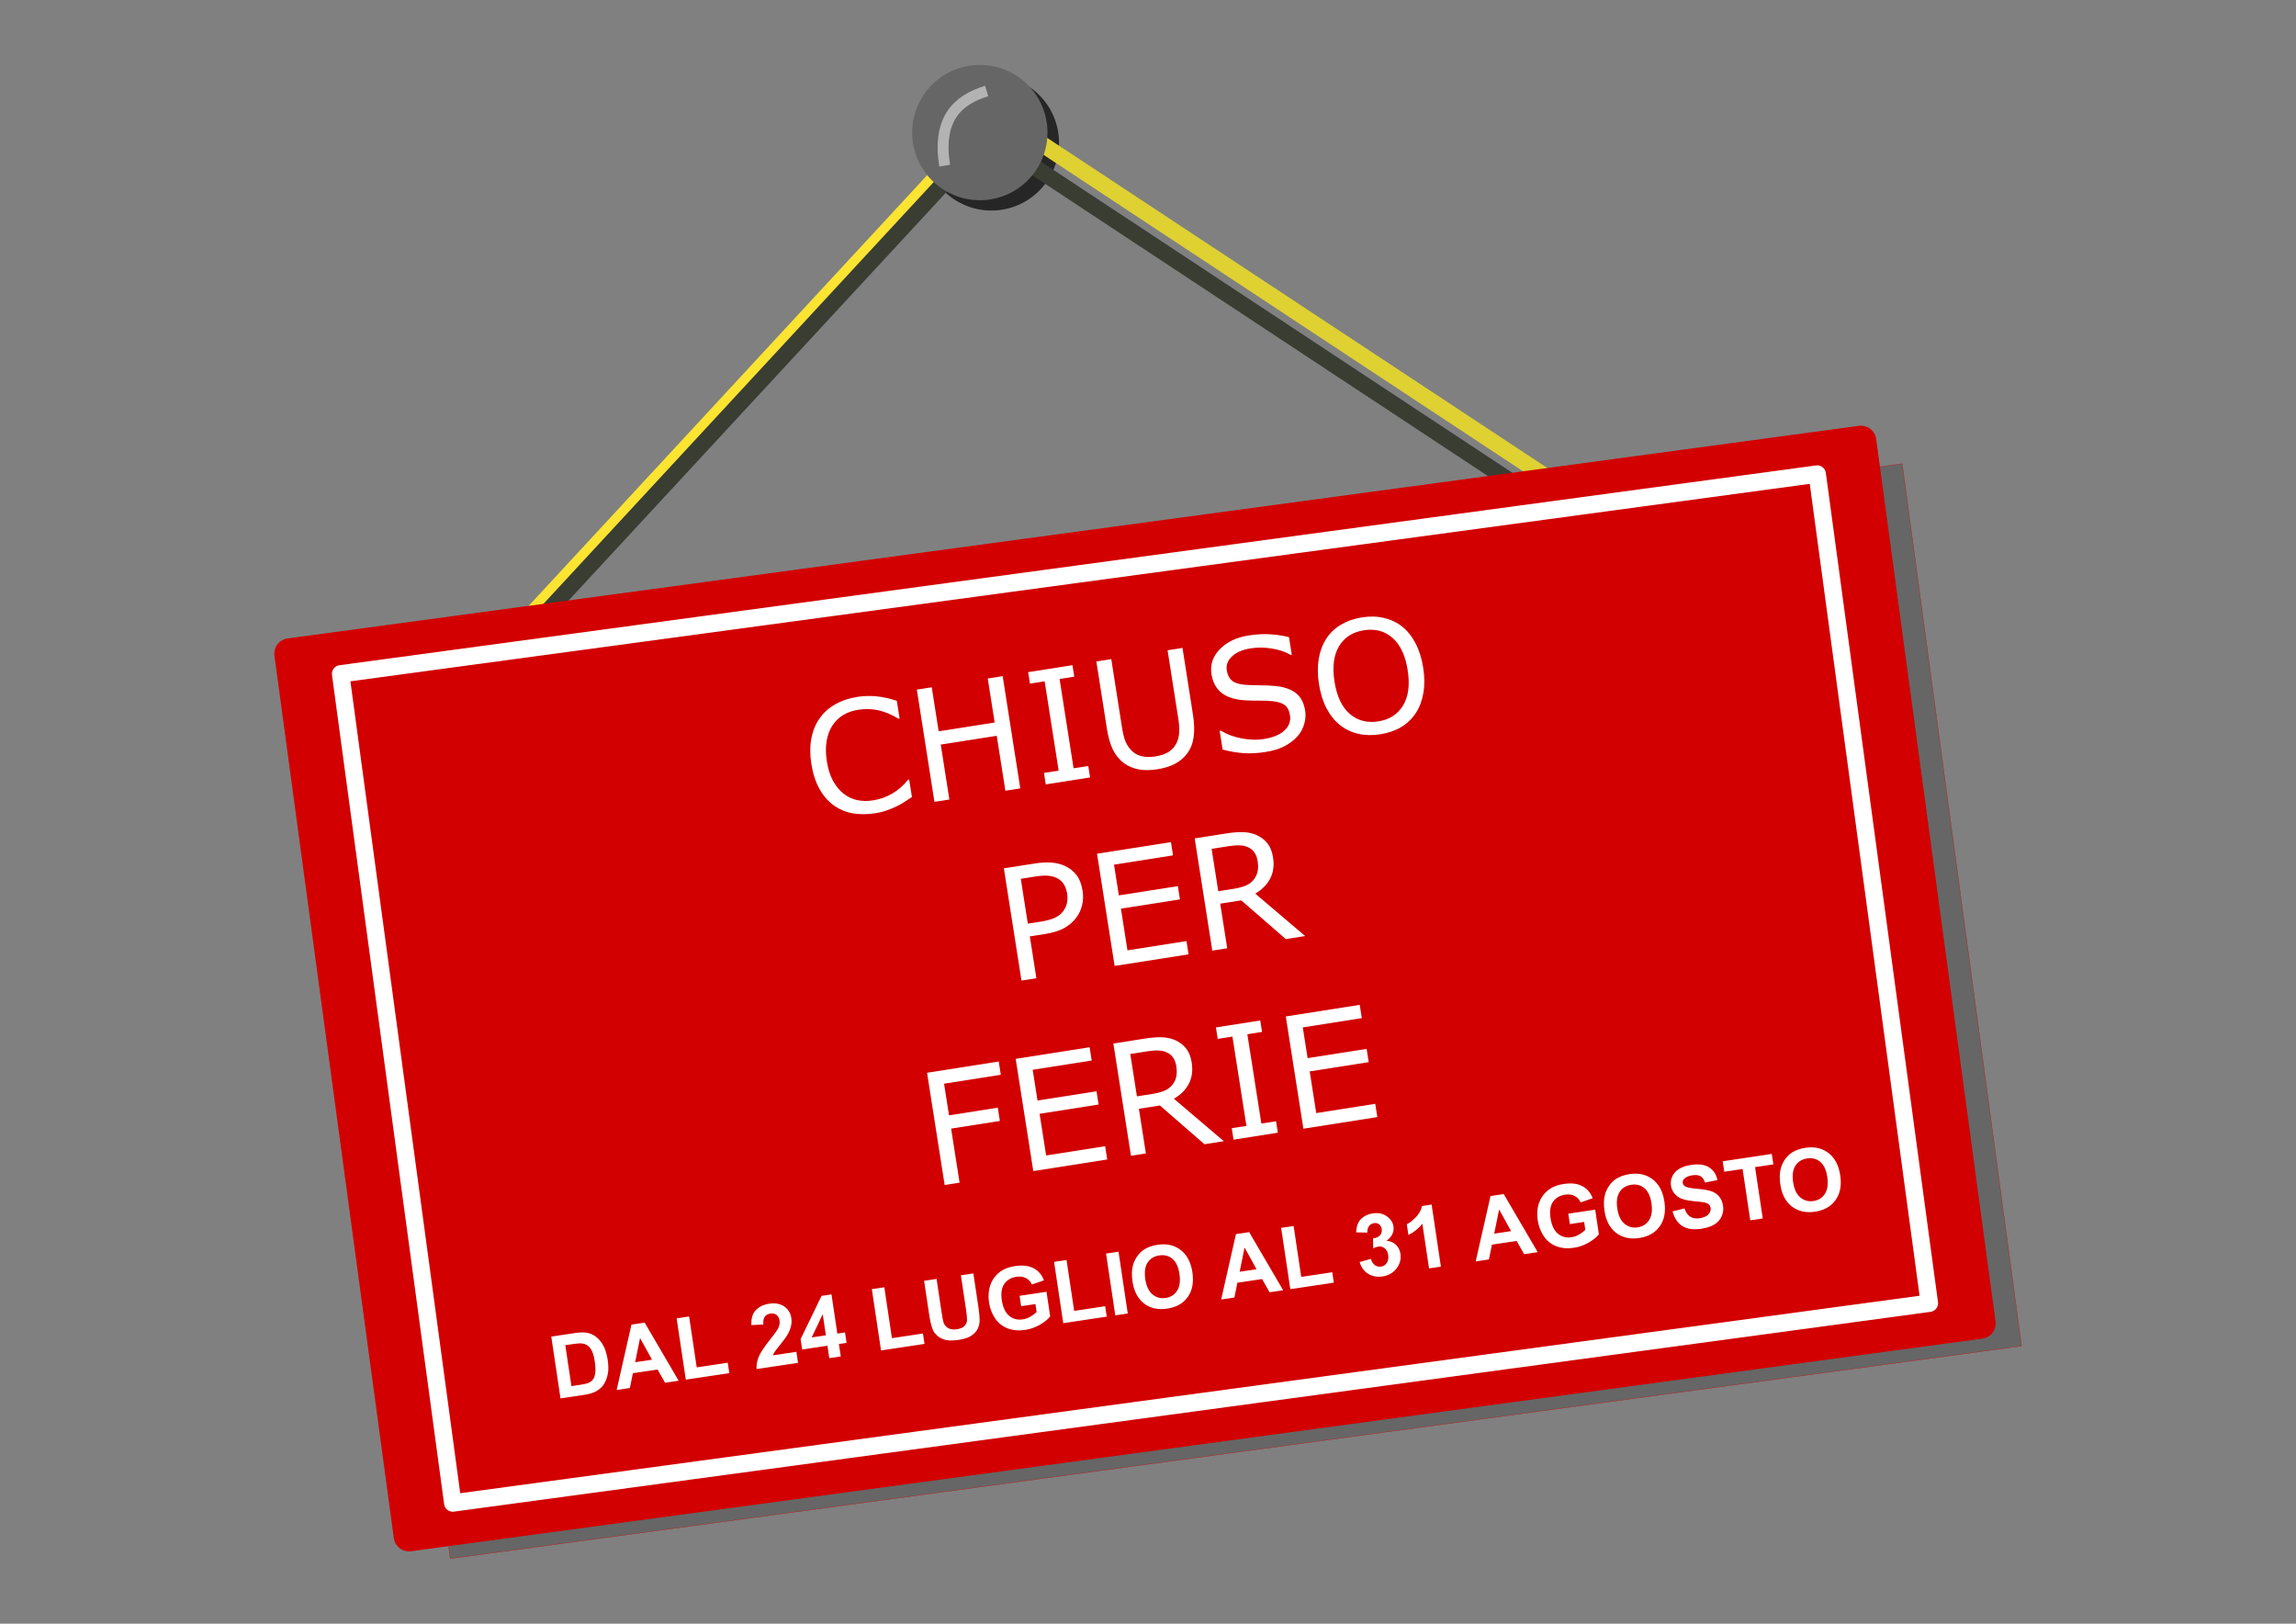 <?xml version="1.0" encoding="UTF-8" standalone="no"?>
<!-- Created with Inkscape (http://www.inkscape.org/) -->

<svg
   xmlns:dc="http://purl.org/dc/elements/1.1/"
   xmlns:cc="http://creativecommons.org/ns#"
   xmlns:rdf="http://www.w3.org/1999/02/22-rdf-syntax-ns#"
   xmlns:svg="http://www.w3.org/2000/svg"
   xmlns="http://www.w3.org/2000/svg"
   xmlns:sodipodi="http://sodipodi.sourceforge.net/DTD/sodipodi-0.dtd"
   xmlns:inkscape="http://www.inkscape.org/namespaces/inkscape"
   width="1052.362"
   height="744.094"
   id="svg3206"
   version="1.1"
   inkscape:version="0.48+devel r9772"
   sodipodi:docname="chiuso per ferie.svg">
  <rect width="100%" height="100%" fill="#808080" stroke="none"/>
  <defs
     id="defs3208" />
  <sodipodi:namedview
     id="base"
     pagecolor="#ffffff"
     bordercolor="#666666"
     borderopacity="1.0"
     inkscape:pageopacity="0.0"
     inkscape:pageshadow="2"
     inkscape:zoom="0.93536509"
     inkscape:cx="660.3533"
     inkscape:cy="372.04724"
     inkscape:document-units="px"
     inkscape:current-layer="layer1"
     showgrid="false"
     inkscape:window-width="1440"
     inkscape:window-height="851"
     inkscape:window-x="0"
     inkscape:window-y="1"
     inkscape:window-maximized="1" />
  <g
     inkscape:label="Layer 1"
     inkscape:groupmode="layer"
     id="layer1"
     transform="translate(0,-308.268)">
    <g
       id="g4129">
      <path
         d="m 151.688,618.212 720.178,-97.426 54.697,404.333 -720.178,97.426 -54.697,-404.333 z"
         id="path11"
         inkscape:connector-curvature="0"
         style="fill:#666666;stroke:#d20000;stroke-width:0.137;stroke-linecap:square;stroke-linejoin:round" />
      <path
         d="m 423.396,373.749 c 0,-17.123 13.881,-31.004 31.004,-31.004 17.124,0 31.005,13.881 31.005,31.004 0,17.123 -13.881,31.004 -31.005,31.004 -17.122,0 -31.004,-13.881 -31.004,-31.004 z"
         id="path13"
         inkscape:connector-curvature="0"
         style="fill:#272626" />
      <path
         d="M 205.454,629.432 462.72,351.419"
         id="path15"
         inkscape:connector-curvature="0"
         style="fill:none;stroke:#fce432;stroke-width:5;stroke-linecap:square" />
      <path
         d="M 201.408,641.984 458.674,363.971"
         id="path17"
         inkscape:connector-curvature="0"
         style="fill:#666666;stroke:#393d32;stroke-width:7.408;stroke-linecap:square" />
      <path
         d="M 726.001,538.245 453.52,358.435"
         id="path19"
         inkscape:connector-curvature="0"
         style="fill:none;stroke:#dfd132;stroke-width:7.408;stroke-linecap:square" />
      <path
         d="M 719.581,546.796 447.1,366.986"
         id="path21"
         inkscape:connector-curvature="0"
         style="fill:none;stroke:#393d32;stroke-width:7.408;stroke-linecap:square" />
      <path
         d="m 418.096,369.021 c 0,-17.123 13.88,-31.004 31.004,-31.004 17.122,0 31.004,13.881 31.004,31.004 0,17.123 -13.881,31.004 -31.004,31.004 -17.124,0 -31.004,-13.881 -31.004,-31.004 z"
         id="path23"
         inkscape:connector-curvature="0"
         style="fill:#666666" />
      <path
         style="fill:#d20000;stroke:#d20000;stroke-width:14.093;stroke-linecap:square;stroke-linejoin:round"
         inkscape:connector-curvature="0"
         id="path27"
         d="m 132.778,607.829 720.178,-97.426 54.698,404.333 -720.178,97.425 -54.697,-404.331 z" />
      <path
         style="fill:#d20000;stroke:#ffffff;stroke-width:7.979;stroke-linecap:square;stroke-linejoin:round"
         inkscape:connector-curvature="0"
         id="path29"
         d="m 156.118,617.072 676.793,-91.556 51.403,379.974 -676.793,91.558 -51.403,-379.975 z" />
      <g
         id="text31"
         style="font-size:74px;text-anchor:middle;fill:#ffffff;font-family:Verdana"
         transform="matrix(0.956,-0.15,0.15,0.956,75.337,382.601)">
        <path
           inkscape:connector-curvature="0"
           id="path3117"
           d="m 303.191,351.89 c -1.325,0.578 -2.529,1.12 -3.613,1.626 -1.06,0.506 -2.457,1.036 -4.191,1.59 -1.469,0.458 -3.071,0.843 -4.806,1.156 -1.71,0.337 -3.601,0.506 -5.673,0.506 -3.902,0 -7.455,-0.542 -10.659,-1.626 -3.18,-1.108 -5.95,-2.83 -8.311,-5.167 -2.313,-2.288 -4.119,-5.191 -5.42,-8.708 -1.301,-3.541 -1.951,-7.648 -1.951,-12.321 0,-4.432 0.626,-8.395 1.879,-11.888 1.253,-3.493 3.059,-6.444 5.42,-8.853 2.288,-2.337 5.047,-4.119 8.274,-5.348 3.252,-1.228 6.853,-1.843 10.804,-1.843 2.891,5e-5 5.769,0.349 8.636,1.048 2.891,0.699 6.094,1.927 9.611,3.686 l 0,8.491 -0.542,0 c -2.963,-2.481 -5.902,-4.288 -8.816,-5.42 -2.915,-1.132 -6.034,-1.698 -9.358,-1.698 -2.722,5e-5 -5.179,0.446 -7.371,1.337 -2.168,0.867 -4.107,2.228 -5.817,4.083 -1.662,1.807 -2.963,4.095 -3.902,6.865 -0.915,2.746 -1.373,5.926 -1.373,9.539 -10e-6,3.782 0.506,7.034 1.518,9.756 1.036,2.722 2.361,4.938 3.975,6.648 1.686,1.783 3.649,3.107 5.89,3.975 2.264,0.843 4.649,1.265 7.154,1.265 3.445,1e-5 6.672,-0.59 9.684,-1.771 3.011,-1.18 5.829,-2.951 8.455,-5.312 l 0.506,0 0,8.383" />
        <path
           inkscape:connector-curvature="0"
           id="path3119"
           d="m 354.536,355.793 -7.154,0 0,-26.341 -26.847,0 0,26.341 -7.154,0 0,-53.802 7.154,0 0,21.102 26.847,0 0,-21.102 7.154,0 0,53.802" />
        <path
           inkscape:connector-curvature="0"
           id="path3121"
           d="m 387.995,355.793 -21.246,0 0,-5.492 7.046,0 0,-42.817 -7.046,0 0,-5.492 21.246,0 0,5.492 -7.046,0 0,42.817 7.046,0 0,5.492" />
        <path
           inkscape:connector-curvature="0"
           id="path3123"
           d="m 440.749,334.185 c -4e-5,3.902 -0.434,7.311 -1.301,10.226 -0.843,2.891 -2.24,5.299 -4.191,7.227 -1.855,1.831 -4.023,3.168 -6.504,4.011 -2.481,0.843 -5.372,1.265 -8.672,1.265 -3.372,0 -6.311,-0.446 -8.816,-1.337 -2.505,-0.891 -4.613,-2.204 -6.323,-3.938 -1.951,-1.975 -3.36,-4.36 -4.228,-7.154 -0.843,-2.794 -1.265,-6.227 -1.265,-10.298 l 0,-32.194 7.154,0 0,32.556 c -2e-5,2.915 0.193,5.215 0.578,6.901 0.409,1.686 1.084,3.216 2.023,4.589 1.06,1.566 2.493,2.746 4.3,3.541 1.831,0.795 4.023,1.192 6.576,1.192 2.577,10e-6 4.769,-0.385 6.576,-1.156 1.807,-0.795 3.252,-1.987 4.336,-3.577 0.939,-1.373 1.602,-2.939 1.987,-4.697 0.409,-1.783 0.614,-3.987 0.614,-6.612 l 0,-32.736 7.154,0 0,32.194" />
        <path
           inkscape:connector-curvature="0"
           id="path3125"
           d="m 493.539,340.436 c -5e-5,2.096 -0.494,4.167 -1.481,6.215 -0.964,2.048 -2.325,3.782 -4.083,5.203 -1.927,1.542 -4.179,2.746 -6.757,3.613 -2.553,0.867 -5.637,1.301 -9.25,1.301 -3.878,0 -7.371,-0.361 -10.479,-1.084 -3.083,-0.723 -6.227,-1.795 -9.431,-3.216 l 0,-8.961 0.506,0 c 2.722,2.264 5.866,4.011 9.431,5.239 3.565,1.229 6.913,1.843 10.045,1.843 4.432,1e-5 7.877,-0.831 10.334,-2.493 2.481,-1.662 3.722,-3.878 3.722,-6.648 -4e-5,-2.385 -0.59,-4.143 -1.771,-5.275 -1.156,-1.132 -2.927,-2.011 -5.312,-2.638 -1.807,-0.482 -3.77,-0.879 -5.89,-1.192 -2.096,-0.313 -4.324,-0.711 -6.685,-1.192 -4.77,-1.012 -8.311,-2.734 -10.623,-5.167 -2.288,-2.457 -3.433,-5.649 -3.433,-9.575 -10e-6,-4.505 1.903,-8.19 5.709,-11.057 3.806,-2.891 8.636,-4.336 14.489,-4.336 3.782,5e-5 7.251,0.361 10.406,1.084 3.156,0.723 5.95,1.614 8.383,2.674 l 0,8.455 -0.506,0 c -2.048,-1.734 -4.745,-3.168 -8.094,-4.3 -3.324,-1.156 -6.733,-1.734 -10.226,-1.734 -3.83,4e-5 -6.913,0.795 -9.25,2.385 -2.313,1.59 -3.469,3.637 -3.469,6.143 -10e-6,2.24 0.578,3.999 1.734,5.275 1.156,1.277 3.192,2.252 6.106,2.927 1.542,0.337 3.734,0.747 6.576,1.229 2.842,0.482 5.251,0.976 7.227,1.481 3.999,1.06 7.01,2.662 9.033,4.806 2.023,2.144 3.035,5.143 3.035,8.997" />
        <path
           inkscape:connector-curvature="0"
           id="path3127"
           d="m 545.136,308.17 c 2.192,2.409 3.866,5.36 5.022,8.853 1.18,3.493 1.77,7.455 1.77,11.888 -5e-5,4.432 -0.602,8.407 -1.807,11.924 -1.18,3.493 -2.842,6.408 -4.986,8.744 -2.216,2.433 -4.842,4.264 -7.877,5.492 -3.011,1.229 -6.456,1.843 -10.334,1.843 -3.782,0 -7.227,-0.626 -10.334,-1.879 -3.083,-1.253 -5.709,-3.071 -7.877,-5.456 -2.168,-2.385 -3.842,-5.312 -5.022,-8.78 -1.156,-3.469 -1.734,-7.431 -1.734,-11.888 0,-4.384 0.578,-8.311 1.734,-11.779 1.156,-3.493 2.842,-6.48 5.059,-8.961 2.12,-2.361 4.745,-4.167 7.877,-5.42 3.156,-1.253 6.588,-1.879 10.298,-1.879 3.854,5e-5 7.311,0.638 10.37,1.915 3.083,1.253 5.697,3.047 7.841,5.384 m -0.65,20.74 c -5e-5,-6.986 -1.566,-12.369 -4.697,-16.151 -3.132,-3.806 -7.407,-5.709 -12.827,-5.709 -5.468,4e-5 -9.768,1.903 -12.899,5.709 -3.107,3.782 -4.661,9.166 -4.661,16.151 -10e-6,7.058 1.59,12.466 4.77,16.224 3.18,3.734 7.443,5.601 12.791,5.601 5.348,10e-6 9.599,-1.867 12.755,-5.601 3.18,-3.758 4.769,-9.166 4.77,-16.224" />
        <path
           inkscape:connector-curvature="0"
           id="path3129"
           d="m 376.179,408.251 c -4e-5,2.385 -0.422,4.601 -1.265,6.648 -0.819,2.023 -1.975,3.782 -3.469,5.275 -1.855,1.855 -4.047,3.252 -6.576,4.191 -2.529,0.915 -5.721,1.373 -9.575,1.373 l -7.154,0 0,20.054 -7.154,0 0,-53.802 14.598,0 c 3.228,6e-5 5.962,0.277 8.202,0.831 2.24,0.53 4.228,1.373 5.962,2.529 2.047,1.373 3.625,3.083 4.733,5.131 1.132,2.048 1.698,4.637 1.698,7.769 m -7.443,0.181 c -3e-5,-1.855 -0.325,-3.469 -0.976,-4.842 -0.65,-1.373 -1.638,-2.493 -2.963,-3.36 -1.156,-0.747 -2.481,-1.277 -3.975,-1.59 -1.469,-0.337 -3.336,-0.506 -5.601,-0.506 l -7.082,0 0,21.499 6.034,0 c 2.891,2e-5 5.239,-0.253 7.046,-0.759 1.807,-0.53 3.276,-1.361 4.408,-2.493 1.132,-1.156 1.927,-2.373 2.385,-3.649 0.482,-1.277 0.723,-2.71 0.723,-4.3" />
        <path
           inkscape:connector-curvature="0"
           id="path3131"
           d="m 421.092,445.793 -35.446,0 0,-53.802 35.446,0 0,6.359 -28.292,0 0,14.742 28.292,0 0,6.359 -28.292,0 0,19.981 28.292,0 0,6.359" />
        <path
           inkscape:connector-curvature="0"
           id="path3133"
           d="m 476.99,445.793 -9.286,0 -17.994,-21.391 -10.081,0 0,21.391 -7.154,0 0,-53.802 15.067,0 c 3.252,6e-5 5.962,0.217 8.13,0.65 2.168,0.41 4.119,1.156 5.854,2.24 1.951,1.229 3.469,2.782 4.553,4.661 1.108,1.855 1.662,4.216 1.662,7.082 -5e-5,3.878 -0.976,7.13 -2.927,9.756 -1.951,2.602 -4.637,4.565 -8.058,5.89 l 20.234,23.522 m -16.729,-38.662 c -4e-5,-1.542 -0.277,-2.903 -0.831,-4.083 -0.53,-1.204 -1.421,-2.216 -2.674,-3.035 -1.036,-0.699 -2.264,-1.18 -3.686,-1.445 -1.421,-0.289 -3.095,-0.434 -5.022,-0.434 l -8.419,0 0,20.307 7.227,0 c 2.264,3e-5 4.24,-0.193 5.926,-0.578 1.686,-0.409 3.119,-1.156 4.3,-2.24 1.084,-1.012 1.879,-2.168 2.385,-3.469 0.53,-1.325 0.795,-2.999 0.795,-5.022" />
        <path
           inkscape:connector-curvature="0"
           id="path3135"
           d="m 324.401,488.35 -27.208,0 0,15.176 23.378,0 0,6.359 -23.378,0 0,25.907 -7.154,0 0,-53.802 34.362,0 0,6.359" />
        <path
           inkscape:connector-curvature="0"
           id="path3137"
           d="m 367.977,535.793 -35.446,0 0,-53.802 35.446,0 0,6.359 -28.292,0 0,14.742 28.292,0 0,6.359 -28.292,0 0,19.981 28.292,0 0,6.359" />
        <path
           inkscape:connector-curvature="0"
           id="path3139"
           d="m 423.874,535.793 -9.286,0 -17.994,-21.391 -10.081,0 0,21.391 -7.154,0 0,-53.802 15.067,0 c 3.252,6e-5 5.962,0.217 8.13,0.65 2.168,0.41 4.119,1.156 5.854,2.24 1.951,1.229 3.469,2.782 4.553,4.661 1.108,1.855 1.662,4.216 1.662,7.082 -4e-5,3.878 -0.976,7.13 -2.927,9.756 -1.951,2.602 -4.637,4.565 -8.058,5.89 l 20.234,23.522 m -16.729,-38.662 c -3e-5,-1.542 -0.277,-2.903 -0.831,-4.083 -0.53,-1.204 -1.421,-2.216 -2.674,-3.035 -1.036,-0.699 -2.264,-1.18 -3.686,-1.445 -1.421,-0.289 -3.095,-0.434 -5.022,-0.434 l -8.419,0 0,20.307 7.227,0 c 2.264,3e-5 4.24,-0.193 5.926,-0.578 1.686,-0.409 3.119,-1.156 4.3,-2.24 1.084,-1.012 1.879,-2.168 2.385,-3.469 0.53,-1.325 0.795,-2.999 0.795,-5.022" />
        <path
           inkscape:connector-curvature="0"
           id="path3141"
           d="m 449.782,535.793 -21.246,0 0,-5.492 7.046,0 0,-42.817 -7.046,0 0,-5.492 21.246,0 0,5.492 -7.046,0 0,42.817 7.046,0 0,5.492" />
        <path
           inkscape:connector-curvature="0"
           id="path3143"
           d="m 497.477,535.793 -35.446,0 0,-53.802 35.446,0 0,6.359 -28.292,0 0,14.742 28.292,0 0,6.359 -28.292,0 0,19.981 28.292,0 0,6.359" />
      </g>
      <g
         id="text3312"
         style="font-size:40px;font-style:normal;font-variant:normal;font-weight:bold;font-stretch:normal;text-align:start;line-height:125%;letter-spacing:0px;word-spacing:0px;writing-mode:lr-tb;text-anchor:start;fill:#ffffff;fill-opacity:1;stroke:none;font-family:Arial;-inkscape-font-specification:Arial Bold"
         transform="matrix(0.989,-0.148,0.148,0.989,-2,6)">
        <path
           inkscape:connector-curvature="0"
           id="path3317"
           d="m 116.476,942.391 10.566,0 c 2.383,3e-5 4.199,0.182 5.449,0.547 1.68,0.495 3.118,1.374 4.316,2.637 1.198,1.263 2.109,2.813 2.734,4.648 0.625,1.823 0.937,4.076 0.938,6.758 -3e-5,2.357 -0.293,4.388 -0.879,6.094 -0.716,2.083 -1.738,3.77 -3.066,5.059 -1.003,0.977 -2.357,1.738 -4.062,2.285 -1.276,0.404 -2.982,0.605 -5.117,0.605 l -10.879,0 0,-28.633 m 5.781,4.844 0,18.965 4.316,0 c 1.615,1e-5 2.78,-0.091 3.496,-0.273 0.937,-0.234 1.712,-0.631 2.324,-1.191 0.625,-0.56 1.133,-1.478 1.523,-2.754 0.391,-1.289 0.586,-3.04 0.586,-5.254 -2e-5,-2.214 -0.195,-3.913 -0.586,-5.098 -0.391,-1.185 -0.938,-2.109 -1.641,-2.773 -0.703,-0.664 -1.595,-1.113 -2.676,-1.348 -0.807,-0.182 -2.389,-0.273 -4.746,-0.273 l -2.598,0" />
        <path
           inkscape:connector-curvature="0"
           id="path3319"
           d="m 171.223,971.024 -6.289,0 -2.5,-6.504 -11.445,0 -2.363,6.504 -6.133,0 11.152,-28.633 6.113,0 11.465,28.633 m -10.645,-11.328 -3.945,-10.625 -3.867,10.625 7.812,0" />
        <path
           inkscape:connector-curvature="0"
           id="path3321"
           d="m 174.543,971.024 0,-28.398 5.781,0 0,23.574 14.375,0 0,4.824 -20.156,0" />
        <path
           inkscape:connector-curvature="0"
           id="path3323"
           d="m 226.555,965.927 0,5.098 -19.238,0 c 0.208,-1.927 0.833,-3.75 1.875,-5.469 1.042,-1.732 3.099,-4.023 6.172,-6.875 2.474,-2.305 3.991,-3.867 4.551,-4.688 0.755,-1.133 1.133,-2.253 1.133,-3.359 -2e-5,-1.224 -0.332,-2.161 -0.996,-2.812 -0.651,-0.664 -1.556,-0.996 -2.715,-0.996 -1.146,3e-5 -2.057,0.345 -2.734,1.035 -0.677,0.69 -1.068,1.836 -1.172,3.438 l -5.469,-0.547 c 0.326,-3.021 1.348,-5.189 3.066,-6.504 1.719,-1.315 3.867,-1.973 6.445,-1.973 2.825,3e-5 5.046,0.762 6.66,2.285 1.615,1.523 2.422,3.418 2.422,5.684 -2e-5,1.289 -0.234,2.52 -0.703,3.691 -0.456,1.159 -1.185,2.376 -2.188,3.652 -0.664,0.846 -1.862,2.064 -3.594,3.652 -1.732,1.589 -2.832,2.643 -3.301,3.164 -0.456,0.521 -0.827,1.029 -1.113,1.523 l 10.898,0" />
        <path
           inkscape:connector-curvature="0"
           id="path3325"
           d="m 241.047,971.024 0,-5.762 -11.719,0 0,-4.805 12.422,-18.184 4.609,0 0,18.164 3.555,0 0,4.824 -3.555,0 0,5.762 -5.312,0 m 0,-10.586 0,-9.785 -6.582,9.785 6.582,0" />
        <path
           inkscape:connector-curvature="0"
           id="path3327"
           d="m 265.012,971.024 0,-28.398 5.781,0 0,23.574 14.375,0 0,4.824 -20.156,0" />
        <path
           inkscape:connector-curvature="0"
           id="path3329"
           d="m 289.269,942.391 5.781,0 0,15.508 c -1e-5,2.461 0.072,4.056 0.215,4.785 0.247,1.172 0.833,2.116 1.758,2.832 0.937,0.703 2.214,1.055 3.828,1.055 1.641,10e-6 2.878,-0.332 3.711,-0.996 0.833,-0.677 1.335,-1.504 1.504,-2.48 0.169,-0.977 0.254,-2.598 0.254,-4.863 l 0,-15.84 5.781,0 0,15.039 c -2e-5,3.438 -0.156,5.866 -0.469,7.285 -0.313,1.419 -0.892,2.617 -1.738,3.594 -0.833,0.977 -1.953,1.758 -3.359,2.344 -1.406,0.573 -3.242,0.859 -5.508,0.859 -2.734,0 -4.811,-0.312 -6.23,-0.938 -1.406,-0.638 -2.52,-1.458 -3.34,-2.461 -0.82,-1.016 -1.361,-2.077 -1.621,-3.184 -0.378,-1.641 -0.566,-4.062 -0.566,-7.266 l 0,-15.273" />
        <path
           inkscape:connector-curvature="0"
           id="path3331"
           d="m 331.535,960.497 0,-4.824 12.461,0 0,11.406 c -1.211,1.172 -2.969,2.207 -5.273,3.105 -2.292,0.885 -4.616,1.328 -6.973,1.328 -2.995,0 -5.605,-0.625 -7.832,-1.875 -2.227,-1.263 -3.9,-3.06 -5.02,-5.391 -1.12,-2.344 -1.68,-4.889 -1.68,-7.637 0,-2.982 0.625,-5.631 1.875,-7.949 1.25,-2.318 3.079,-4.095 5.488,-5.332 1.836,-0.95 4.121,-1.426 6.855,-1.426 3.555,3e-5 6.328,0.749 8.32,2.246 2.005,1.484 3.294,3.542 3.867,6.172 l -5.742,1.074 c -0.404,-1.406 -1.165,-2.513 -2.285,-3.32 -1.107,-0.82 -2.494,-1.23 -4.16,-1.23 -2.526,3e-5 -4.538,0.801 -6.035,2.402 -1.484,1.602 -2.227,3.978 -2.227,7.129 -1e-5,3.398 0.755,5.951 2.266,7.656 1.51,1.693 3.49,2.539 5.938,2.539 1.211,10e-6 2.422,-0.234 3.633,-0.703 1.224,-0.482 2.272,-1.061 3.145,-1.738 l 0,-3.633 -6.621,0" />
        <path
           inkscape:connector-curvature="0"
           id="path3333"
           d="m 349.465,971.024 0,-28.398 5.781,0 0,23.574 14.375,0 0,4.824 -20.156,0" />
        <path
           inkscape:connector-curvature="0"
           id="path3335"
           d="m 373.586,971.024 0,-28.633 5.781,0 0,28.633 -5.781,0" />
        <path
           inkscape:connector-curvature="0"
           id="path3337"
           d="m 383.683,956.884 c 0,-2.917 0.436,-5.365 1.309,-7.344 0.651,-1.458 1.536,-2.767 2.656,-3.926 1.133,-1.159 2.37,-2.018 3.711,-2.578 1.784,-0.755 3.841,-1.133 6.172,-1.133 4.219,3e-5 7.591,1.309 10.117,3.926 2.539,2.617 3.809,6.257 3.809,10.918 -3e-5,4.622 -1.257,8.242 -3.77,10.859 -2.513,2.604 -5.872,3.906 -10.078,3.906 -4.258,0 -7.643,-1.296 -10.156,-3.887 -2.513,-2.604 -3.77,-6.185 -3.77,-10.742 m 5.957,-0.195 c -10e-6,3.242 0.749,5.703 2.246,7.383 1.497,1.667 3.398,2.5 5.703,2.5 2.305,10e-6 4.193,-0.827 5.664,-2.48 1.484,-1.667 2.227,-4.16 2.227,-7.48 -2e-5,-3.281 -0.723,-5.729 -2.168,-7.344 -1.432,-1.615 -3.34,-2.422 -5.723,-2.422 -2.383,3e-5 -4.303,0.82 -5.762,2.461 -1.458,1.628 -2.188,4.089 -2.188,7.383" />
        <path
           inkscape:connector-curvature="0"
           id="path3339"
           d="m 451.379,971.024 -6.289,0 -2.5,-6.504 -11.445,0 -2.363,6.504 -6.133,0 11.152,-28.633 6.113,0 11.465,28.633 m -10.645,-11.328 -3.945,-10.625 -3.867,10.625 7.812,0" />
        <path
           inkscape:connector-curvature="0"
           id="path3341"
           d="m 454.699,971.024 0,-28.398 5.781,0 0,23.574 14.375,0 0,4.824 -20.156,0" />
        <path
           inkscape:connector-curvature="0"
           id="path3343"
           d="m 487.98,963.427 5.312,-0.645 c 0.169,1.354 0.625,2.389 1.367,3.105 0.742,0.716 1.641,1.074 2.695,1.074 1.133,0 2.083,-0.43 2.852,-1.289 0.781,-0.859 1.172,-2.018 1.172,-3.477 -2e-5,-1.38 -0.371,-2.474 -1.113,-3.281 -0.742,-0.807 -1.647,-1.211 -2.715,-1.211 -0.703,1e-5 -1.543,0.137 -2.52,0.41 l 0.605,-4.473 c 1.484,0.039 2.617,-0.28 3.398,-0.957 0.781,-0.69 1.172,-1.602 1.172,-2.734 -1e-5,-0.964 -0.286,-1.732 -0.859,-2.305 -0.573,-0.573 -1.335,-0.859 -2.285,-0.859 -0.938,2e-5 -1.738,0.326 -2.402,0.977 -0.664,0.651 -1.068,1.602 -1.211,2.852 l -5.059,-0.859 c 0.352,-1.732 0.879,-3.112 1.582,-4.141 0.716,-1.042 1.706,-1.855 2.969,-2.441 1.276,-0.599 2.702,-0.898 4.277,-0.898 2.695,3e-5 4.857,0.859 6.484,2.578 1.341,1.406 2.012,2.995 2.012,4.766 -2e-5,2.513 -1.374,4.518 -4.121,6.016 1.641,0.352 2.949,1.139 3.926,2.363 0.99,1.224 1.484,2.702 1.484,4.434 -2e-5,2.513 -0.918,4.655 -2.754,6.426 -1.836,1.771 -4.121,2.656 -6.855,2.656 -2.591,0 -4.74,-0.742 -6.445,-2.227 -1.706,-1.497 -2.695,-3.451 -2.969,-5.859" />
        <path
           inkscape:connector-curvature="0"
           id="path3345"
           d="m 524.484,971.024 -5.488,0 0,-20.684 c -2.005,1.875 -4.368,3.262 -7.09,4.16 l 0,-4.98 c 1.432,-0.469 2.988,-1.354 4.668,-2.656 1.68,-1.315 2.832,-2.845 3.457,-4.59 l 4.453,0 0,28.75" />
        <path
           inkscape:connector-curvature="0"
           id="path3347"
           d="m 569.348,971.024 -6.289,0 -2.5,-6.504 -11.445,0 -2.363,6.504 -6.133,0 11.152,-28.633 6.113,0 11.465,28.633 m -10.645,-11.328 -3.945,-10.625 -3.867,10.625 7.812,0" />
        <path
           inkscape:connector-curvature="0"
           id="path3349"
           d="m 585.832,960.497 0,-4.824 12.461,0 0,11.406 c -1.211,1.172 -2.969,2.207 -5.273,3.105 -2.292,0.885 -4.616,1.328 -6.973,1.328 -2.995,0 -5.605,-0.625 -7.832,-1.875 -2.227,-1.263 -3.9,-3.06 -5.02,-5.391 -1.12,-2.344 -1.68,-4.889 -1.68,-7.637 -10e-6,-2.982 0.625,-5.631 1.875,-7.949 1.25,-2.318 3.079,-4.095 5.488,-5.332 1.836,-0.95 4.121,-1.426 6.855,-1.426 3.555,3e-5 6.328,0.749 8.32,2.246 2.005,1.484 3.294,3.542 3.867,6.172 l -5.742,1.074 c -0.404,-1.406 -1.165,-2.513 -2.285,-3.32 -1.107,-0.82 -2.494,-1.23 -4.16,-1.23 -2.526,3e-5 -4.538,0.801 -6.035,2.402 -1.484,1.602 -2.227,3.978 -2.227,7.129 -10e-6,3.398 0.755,5.951 2.266,7.656 1.51,1.693 3.49,2.539 5.938,2.539 1.211,10e-6 2.422,-0.234 3.633,-0.703 1.224,-0.482 2.272,-1.061 3.145,-1.738 l 0,-3.633 -6.621,0" />
        <path
           inkscape:connector-curvature="0"
           id="path3351"
           d="m 602.433,956.884 c 0,-2.917 0.436,-5.365 1.309,-7.344 0.651,-1.458 1.536,-2.767 2.656,-3.926 1.133,-1.159 2.37,-2.018 3.711,-2.578 1.784,-0.755 3.841,-1.133 6.172,-1.133 4.219,3e-5 7.591,1.309 10.117,3.926 2.539,2.617 3.809,6.257 3.809,10.918 -3e-5,4.622 -1.257,8.242 -3.77,10.859 -2.513,2.604 -5.872,3.906 -10.078,3.906 -4.258,0 -7.643,-1.296 -10.156,-3.887 -2.513,-2.604 -3.77,-6.185 -3.77,-10.742 m 5.957,-0.195 c -10e-6,3.242 0.749,5.703 2.246,7.383 1.497,1.667 3.398,2.5 5.703,2.5 2.305,10e-6 4.193,-0.827 5.664,-2.48 1.484,-1.667 2.227,-4.16 2.227,-7.48 -2e-5,-3.281 -0.723,-5.729 -2.168,-7.344 -1.432,-1.615 -3.34,-2.422 -5.723,-2.422 -2.383,3e-5 -4.303,0.82 -5.762,2.461 -1.458,1.628 -2.188,4.089 -2.188,7.383" />
        <path
           inkscape:connector-curvature="0"
           id="path3353"
           d="m 633.234,961.708 5.625,-0.547 c 0.339,1.888 1.022,3.275 2.051,4.16 1.042,0.885 2.441,1.328 4.199,1.328 1.862,0 3.262,-0.391 4.199,-1.172 0.951,-0.794 1.426,-1.719 1.426,-2.773 -2e-5,-0.677 -0.202,-1.25 -0.605,-1.719 -0.391,-0.482 -1.081,-0.898 -2.07,-1.25 -0.677,-0.234 -2.22,-0.651 -4.629,-1.25 -3.099,-0.768 -5.273,-1.712 -6.523,-2.832 -1.758,-1.576 -2.637,-3.496 -2.637,-5.762 0,-1.458 0.41,-2.819 1.23,-4.082 0.833,-1.276 2.025,-2.246 3.574,-2.91 1.562,-0.664 3.444,-0.996 5.645,-0.996 3.594,3e-5 6.296,0.788 8.105,2.363 1.823,1.576 2.78,3.678 2.871,6.309 l -5.781,0.254 c -0.247,-1.471 -0.781,-2.526 -1.602,-3.164 -0.807,-0.651 -2.025,-0.977 -3.652,-0.977 -1.68,3e-5 -2.995,0.345 -3.945,1.035 -0.612,0.443 -0.918,1.035 -0.918,1.777 -10e-6,0.677 0.286,1.257 0.859,1.738 0.729,0.612 2.5,1.25 5.312,1.914 2.812,0.664 4.889,1.354 6.23,2.07 1.354,0.703 2.409,1.673 3.164,2.91 0.768,1.224 1.152,2.741 1.152,4.551 -3e-5,1.641 -0.456,3.177 -1.367,4.609 -0.911,1.432 -2.201,2.5 -3.867,3.203 -1.667,0.69 -3.744,1.035 -6.23,1.035 -3.62,0 -6.4,-0.833 -8.34,-2.5 -1.94,-1.68 -3.099,-4.121 -3.477,-7.324" />
        <path
           inkscape:connector-curvature="0"
           id="path3355"
           d="m 667.863,971.024 0,-23.789 -8.496,0 0,-4.844 22.754,0 0,4.844 -8.477,0 0,23.789 -5.781,0" />
        <path
           inkscape:connector-curvature="0"
           id="path3357"
           d="m 683.918,956.884 c 0,-2.917 0.436,-5.365 1.309,-7.344 0.651,-1.458 1.536,-2.767 2.656,-3.926 1.133,-1.159 2.37,-2.018 3.711,-2.578 1.784,-0.755 3.841,-1.133 6.172,-1.133 4.219,3e-5 7.591,1.309 10.117,3.926 2.539,2.617 3.809,6.257 3.809,10.918 -3e-5,4.622 -1.257,8.242 -3.77,10.859 -2.513,2.604 -5.872,3.906 -10.078,3.906 -4.258,0 -7.643,-1.296 -10.156,-3.887 -2.513,-2.604 -3.77,-6.185 -3.77,-10.742 m 5.957,-0.195 c -10e-6,3.242 0.749,5.703 2.246,7.383 1.497,1.667 3.398,2.5 5.703,2.5 2.305,10e-6 4.193,-0.827 5.664,-2.48 1.484,-1.667 2.227,-4.16 2.227,-7.48 -2e-5,-3.281 -0.723,-5.729 -2.168,-7.344 -1.432,-1.615 -3.34,-2.422 -5.723,-2.422 -2.383,3e-5 -4.303,0.82 -5.762,2.461 -1.458,1.628 -2.188,4.089 -2.188,7.383" />
      </g>
      <path
         sodipodi:nodetypes="cc"
         transform="translate(0,308.268)"
         inkscape:connector-curvature="0"
         id="path3359"
         d="m 432.986,75.906 c -3.396,-21.214 5.619,-30.018 19.244,-34.211"
         style="color:#000000;fill:none;stroke:#b3b3b3;stroke-width:5;stroke-linecap:butt;stroke-linejoin:miter;stroke-miterlimit:4;stroke-opacity:1;stroke-dasharray:none;stroke-dashoffset:0;marker:none;visibility:visible;display:inline;overflow:visible;enable-background:accumulate" />
    </g>
  </g>
</svg>
